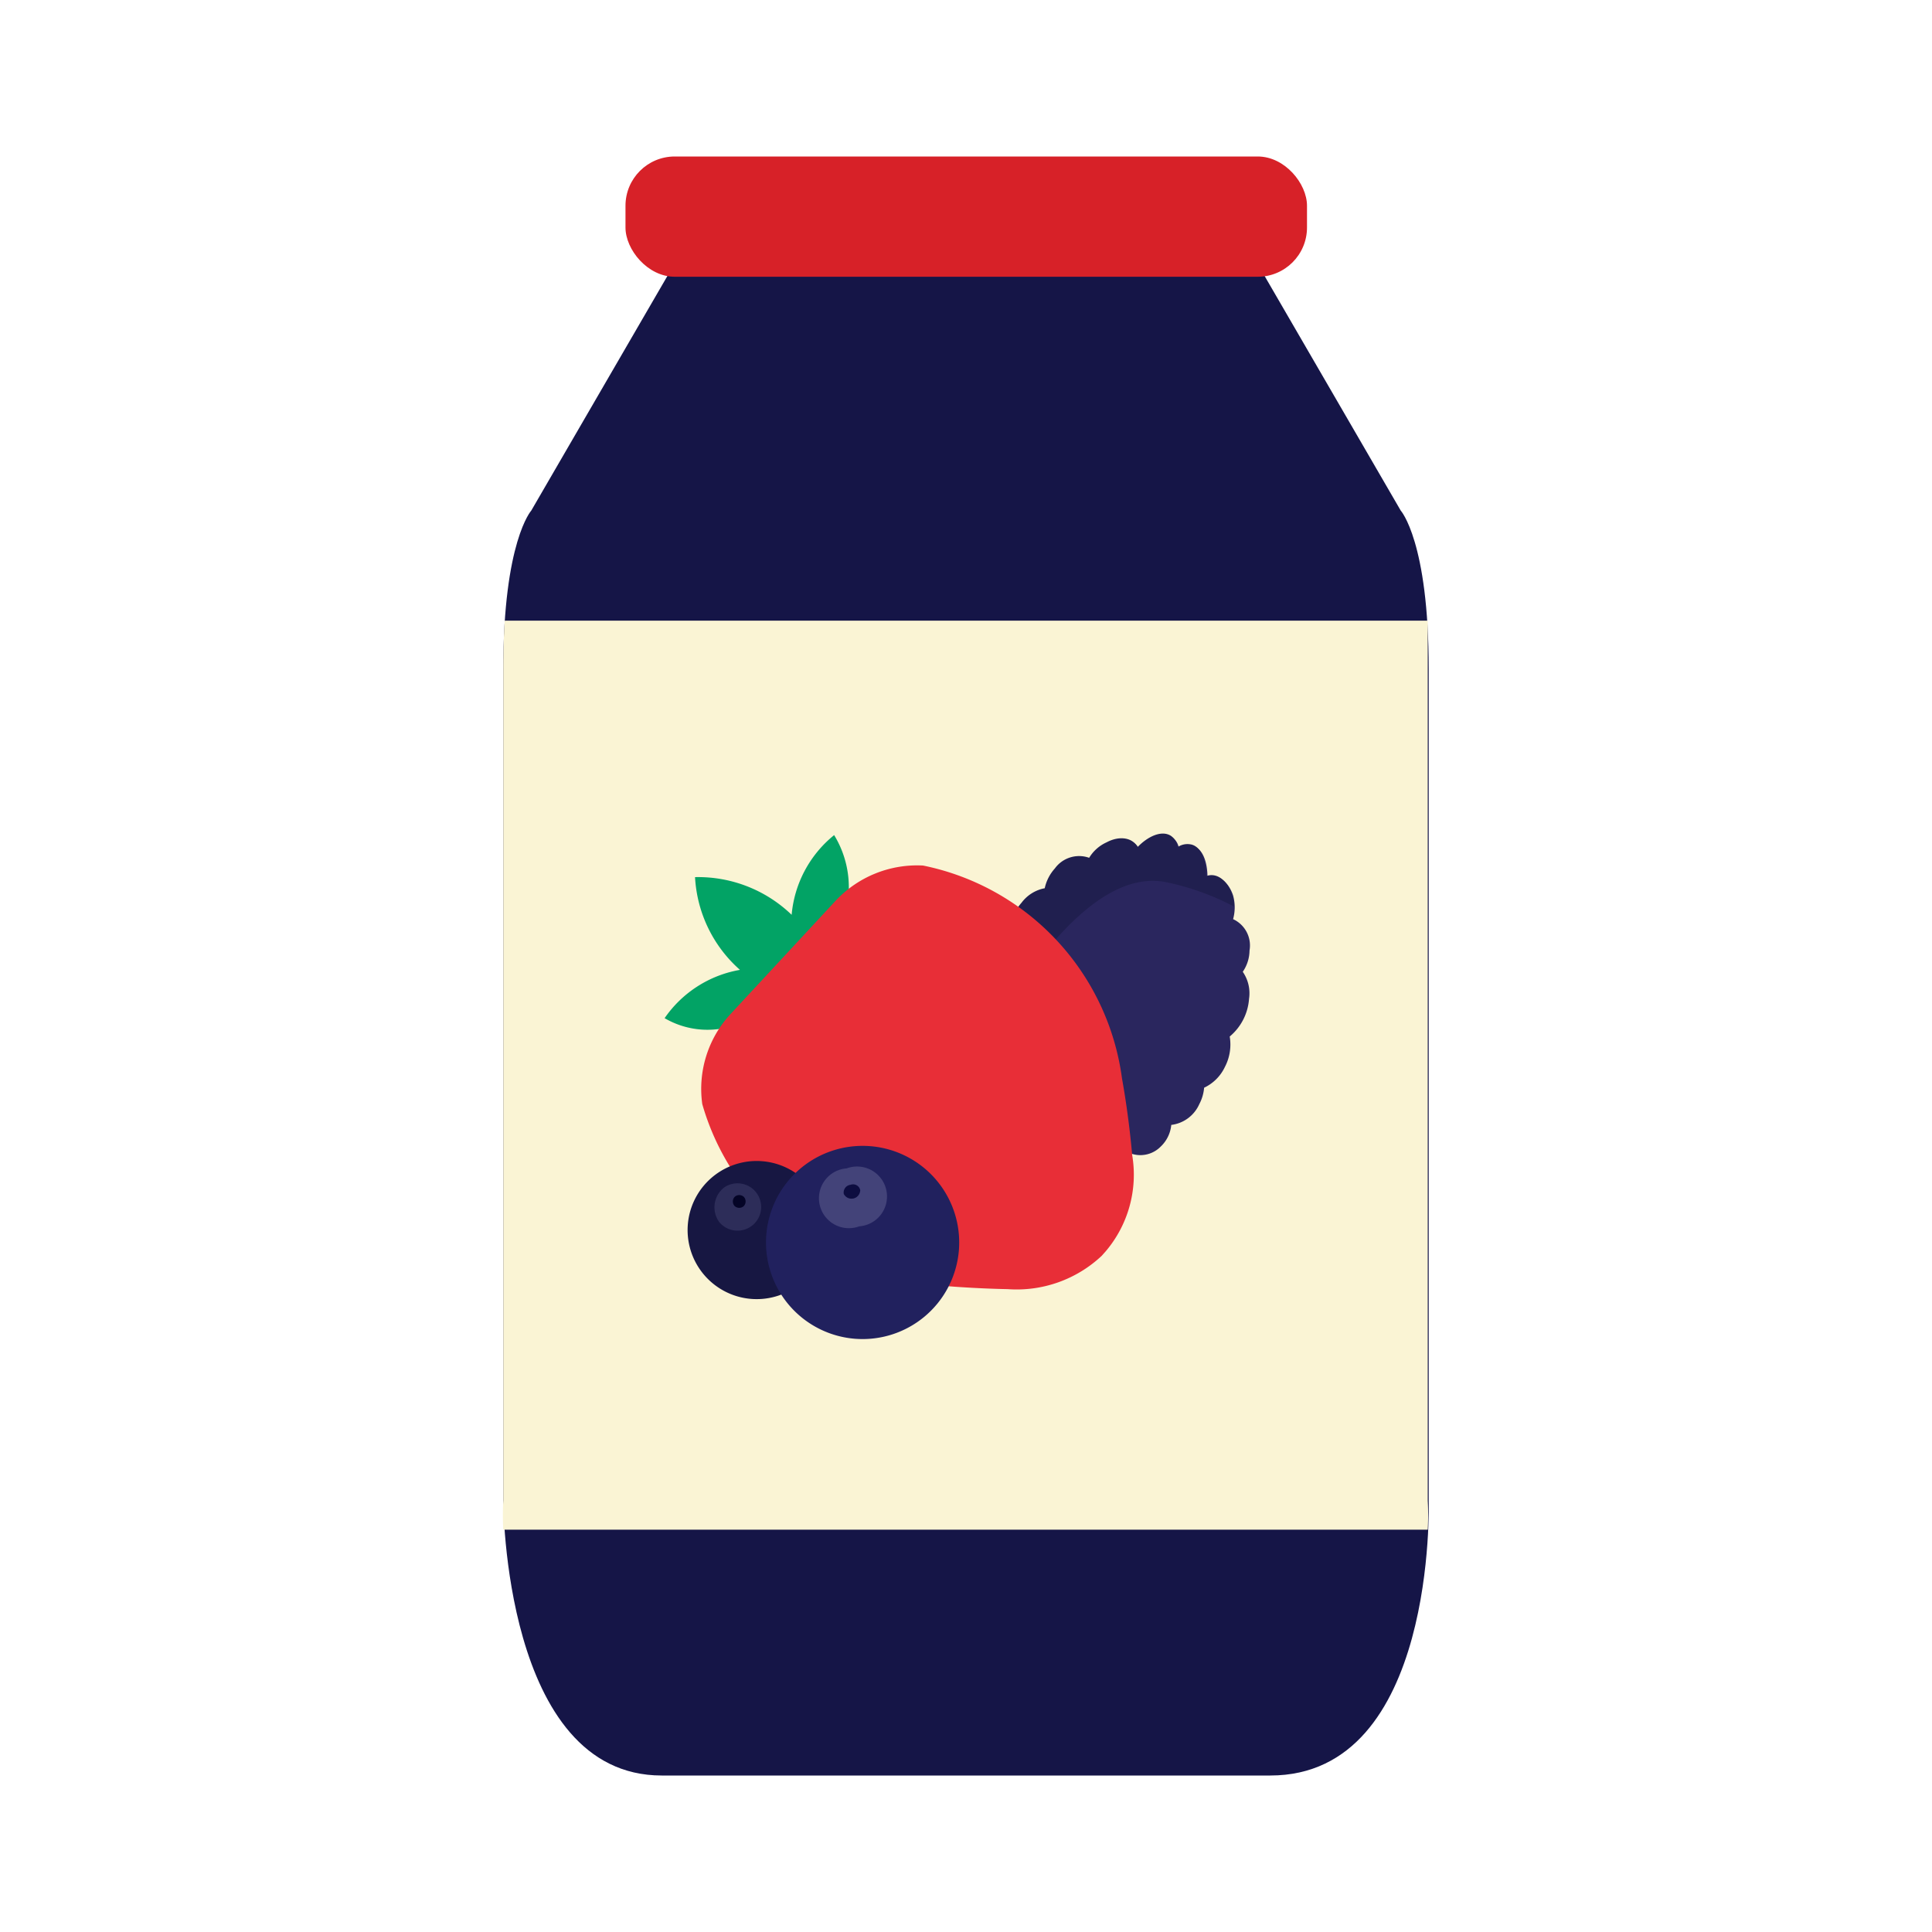 <svg xmlns="http://www.w3.org/2000/svg" xmlns:xlink="http://www.w3.org/1999/xlink" width="40" height="40" viewBox="0 0 40 40"><defs><clipPath id="a"><path d="M10.42,13.85V31.07a5.35,5.35,0,0,0,0,.6H29.56a5.35,5.35,0,0,0,0-.6V13.85c0-.37,0-.69,0-1H10.45C10.43,13.16,10.42,13.48,10.42,13.85Z" fill="#faf4d4"/></clipPath></defs><path d="M14,5.4l-3,5.17s-.58.64-.58,3.28V31.07s0,5.69,3.28,5.69H26.3c3.45,0,3.28-5.69,3.28-5.69V13.85c0-2.64-.58-3.28-.58-3.28L26,5.4Z" fill="#151547"/><rect x="12.95" y="3.24" width="14.11" height="2.49" rx="1.02" fill="#d72128"/><path d="M10.42,13.85V31.07a5.35,5.35,0,0,0,0,.6H29.56a5.35,5.35,0,0,0,0-.6V13.85c0-.37,0-.69,0-1H10.45C10.43,13.16,10.42,13.48,10.42,13.85Z" fill="#faf4d4"/><g clip-path="url(#a)"><path d="M20.51,20a1,1,0,0,0,0,.62.88.88,0,0,0-.18.33.74.74,0,0,0,.1.71.7.7,0,0,0-.15.47.6.6,0,0,0,.58.64.53.53,0,0,0,.31-.13.58.58,0,0,0,.3.6.6.6,0,0,0,.65-.22.58.58,0,0,0,.3.61.56.56,0,0,0,.64-.23.57.57,0,0,0,.13.34.59.59,0,0,0,.84,0,.71.71,0,0,0,.22-.45.73.73,0,0,0,.58-.43.88.88,0,0,0,.1-.34.9.9,0,0,0,.43-.43,1,1,0,0,0,.1-.63,1.12,1.12,0,0,0,.4-.78.78.78,0,0,0-.13-.56.79.79,0,0,0,.14-.44.6.6,0,0,0-.34-.65.92.92,0,0,0,0-.49c-.1-.3-.32-.45-.53-.37,0-.34-.11-.63-.33-.66a.36.36,0,0,0-.26.06.36.36,0,0,0-.13-.23c-.19-.13-.48,0-.7.23-.09-.19-.36-.25-.64-.1a.81.81,0,0,0-.36.32.62.62,0,0,0-.71.22.89.89,0,0,0-.21.41.78.78,0,0,0-.48.3,1.12,1.12,0,0,0-.28.81A1,1,0,0,0,20.51,20Zm4.16,1.21Z" fill="#2a265e" fill-rule="evenodd"/><path d="M20.51,20a1,1,0,0,0,0,.62.88.88,0,0,0-.18.33.77.77,0,0,0,.05.64C21.29,20,22.7,18,24.12,18.26a5.29,5.29,0,0,1,1.43.51.8.8,0,0,0-.05-.26c-.1-.3-.32-.45-.53-.37,0-.34-.11-.63-.33-.66a.36.36,0,0,0-.26.06.36.36,0,0,0-.13-.23c-.19-.13-.48,0-.7.23-.09-.19-.36-.25-.64-.1a.81.81,0,0,0-.36.32.62.62,0,0,0-.71.22.89.89,0,0,0-.21.41.78.78,0,0,0-.48.3,1.12,1.12,0,0,0-.28.81A1,1,0,0,0,20.51,20Z" fill="#201f4f" fill-rule="evenodd"/><path d="M17.27,17.29a2.39,2.39,0,0,0-.88,1.65,2.79,2.79,0,0,0-2-.78,2.76,2.76,0,0,0,.93,1.92,2.39,2.39,0,0,0-1.56,1,1.76,1.76,0,0,0,1.6.09h0a3,3,0,0,0,.85-.51,5.09,5.09,0,0,0,1.31.39,5.6,5.6,0,0,0-.5-1.27A2.07,2.07,0,0,0,17.27,17.29Z" fill="#02a365"/><path d="M15.12,21a2.28,2.28,0,0,0-.58,1.86,5.17,5.17,0,0,0,4.74,3.74c.84.08,1.57.09,1.58.09A2.57,2.57,0,0,0,22.81,26l.08-.09a2.45,2.45,0,0,0,.55-2s-.06-.75-.21-1.58a5.2,5.2,0,0,0-4.12-4.41,2.31,2.31,0,0,0-1.81.73Z" fill="#e82e37"/><path d="M14.6,26.42a1.43,1.43,0,1,1,2,.13A1.43,1.43,0,0,1,14.6,26.42Z" fill="#171742" fill-rule="evenodd"/><path d="M16.38,27.07a2,2,0,1,1,2.76.19A2,2,0,0,1,16.38,27.07Z" fill="#21215e" fill-rule="evenodd"/><path d="M17.53,24.19a.62.62,0,1,1,.26,1.2.62.62,0,1,1-.26-1.2Z" fill="#434379" fill-rule="evenodd"/><path d="M17.61,24.53a.15.15,0,0,1,.2.11.18.18,0,0,1-.34.08A.16.16,0,0,1,17.61,24.53Z" fill="#0d0d40" fill-rule="evenodd"/><path d="M15,24.58a.49.49,0,1,1-.11.72A.52.52,0,0,1,15,24.58Z" fill="#2d2d59" fill-rule="evenodd"/><path d="M15.21,24.78a.14.14,0,0,1,.19,0,.14.14,0,0,1,0,.19.14.14,0,0,1-.19,0A.14.14,0,0,1,15.21,24.78Z" fill="#040426" fill-rule="evenodd"/></g></svg>